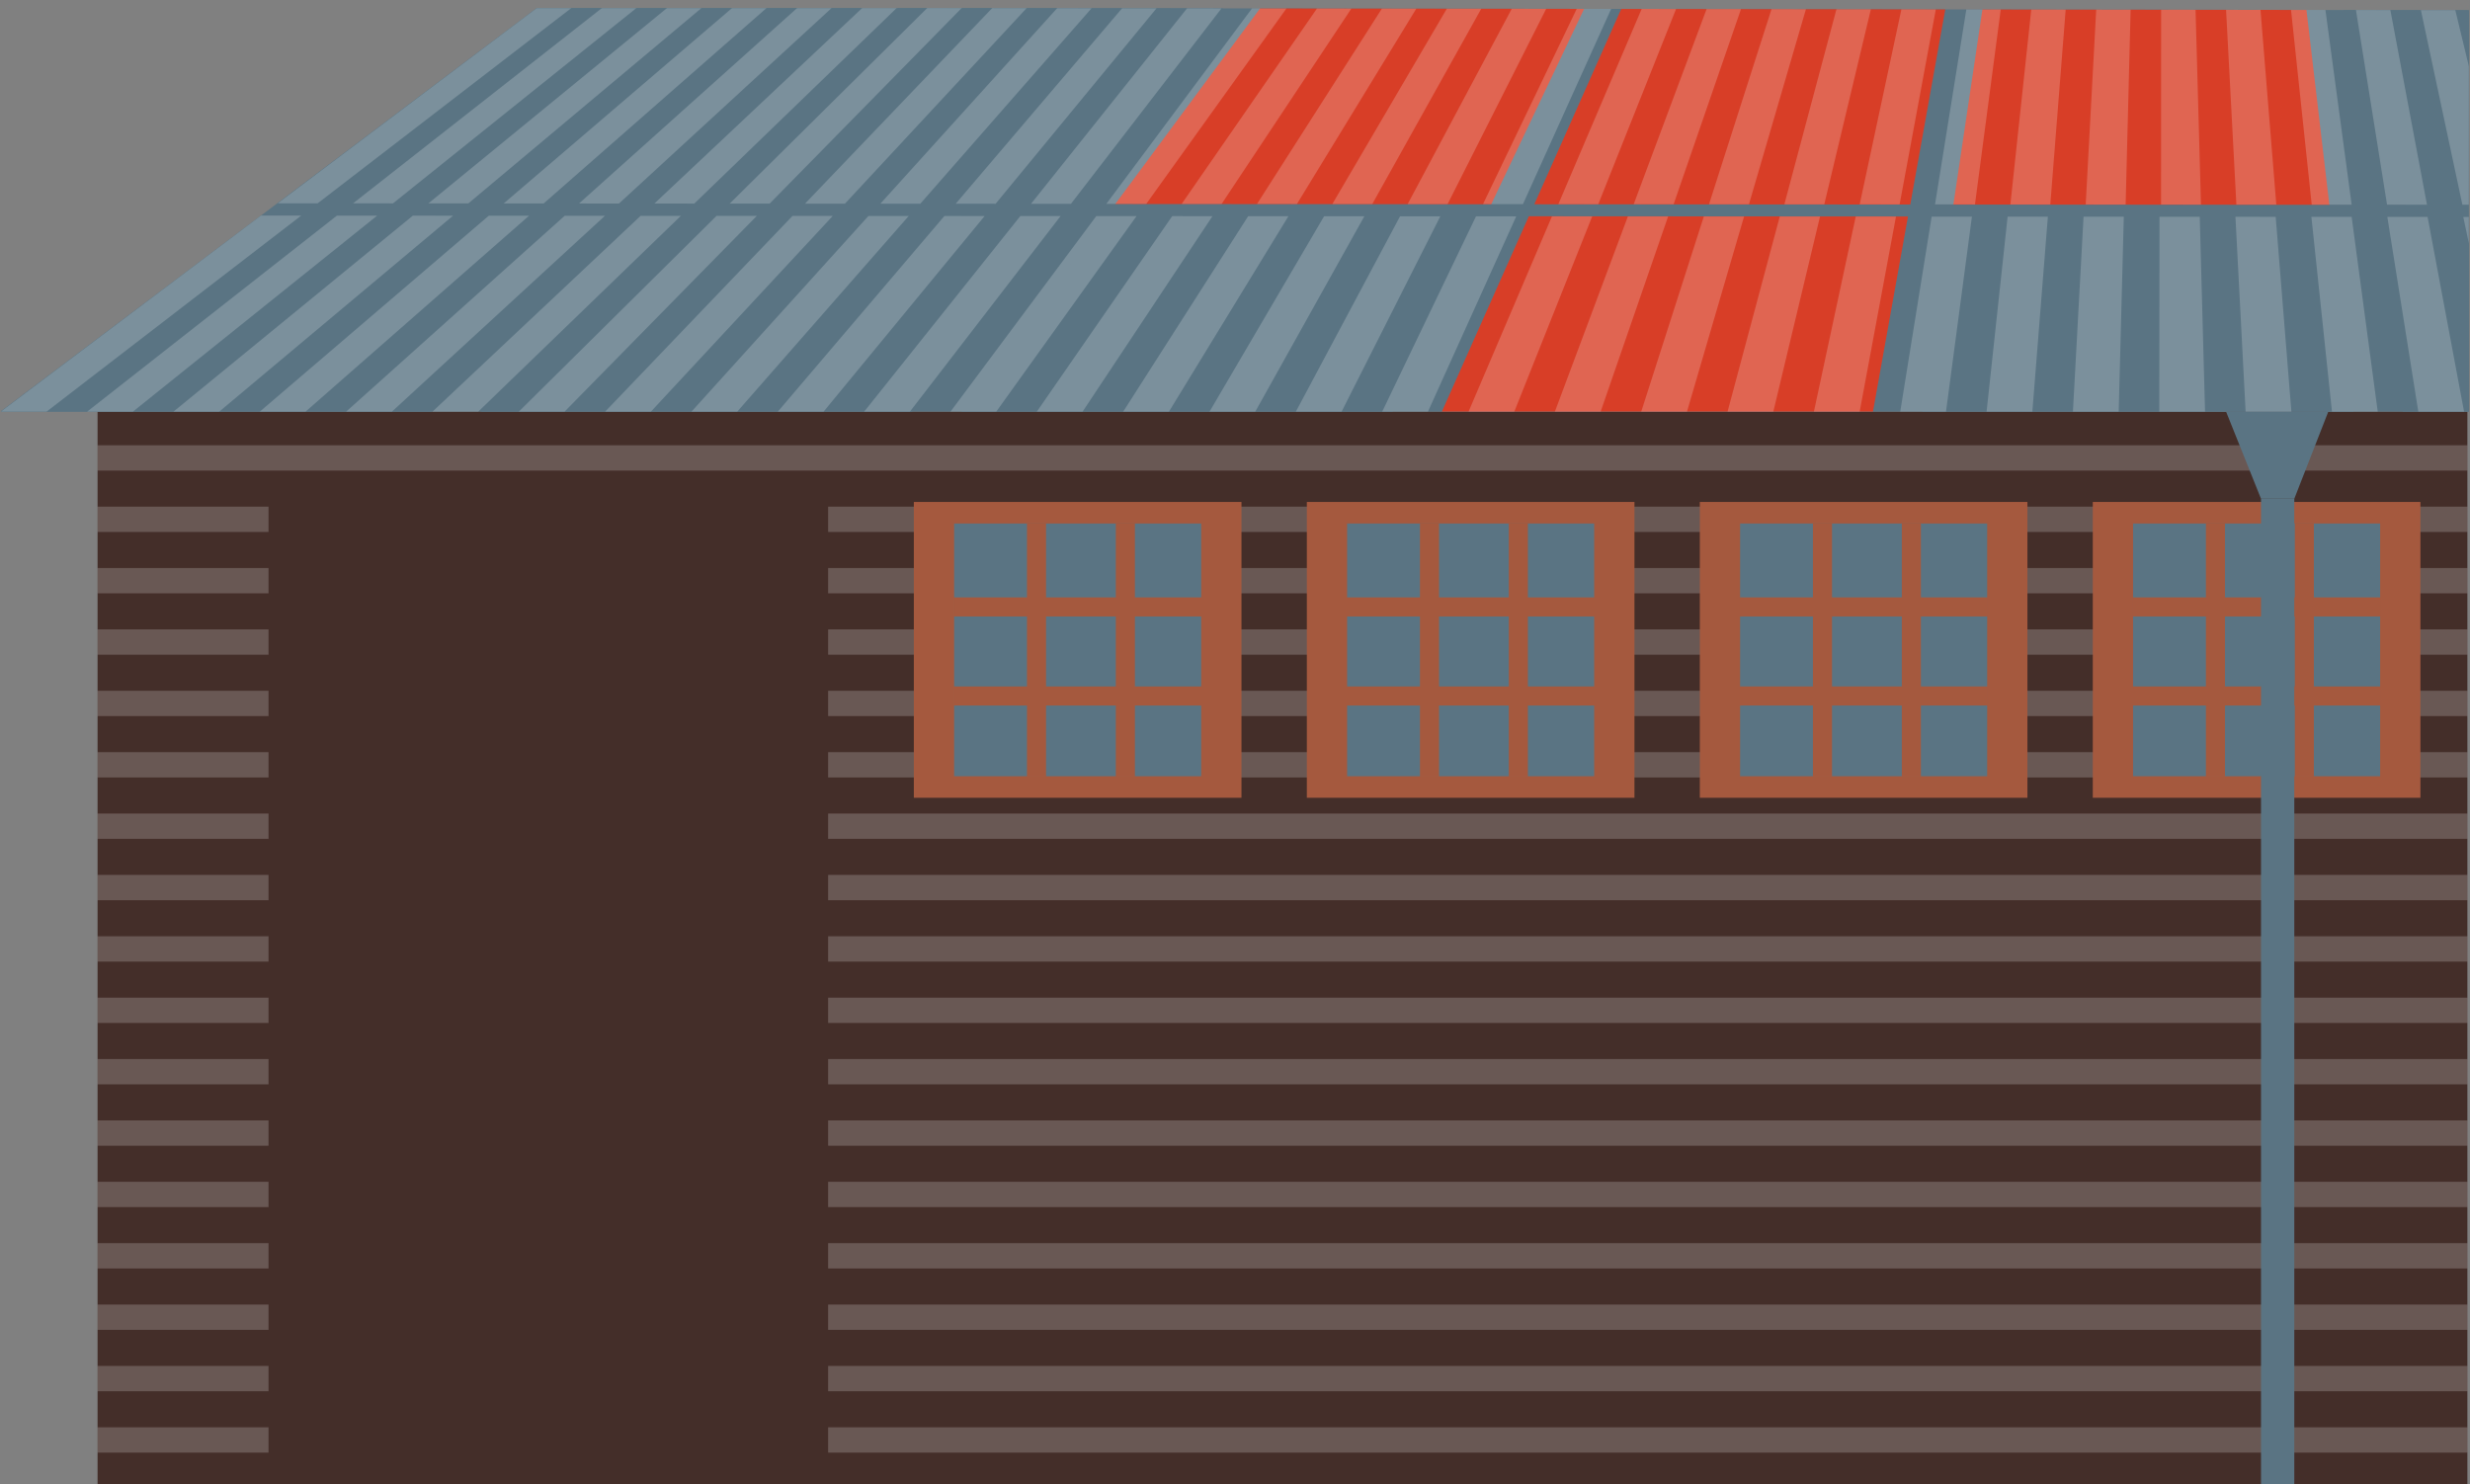 <?xml version="1.0" encoding="UTF-8"?>
<svg xmlns="http://www.w3.org/2000/svg" xmlns:xlink="http://www.w3.org/1999/xlink" viewBox="0 0 238 143" width="238px" height="143px">
  <rect x="0" y="0" width="238" height="143" fill="#808080" stroke="none"/>
  <defs>
    <clipPath id="clippath">
      <rect x=".105" y=".777" width="237.79" height="61.448" fill="none"/>
    </clipPath>
  </defs>
  <rect x="9.402" y="39.66" width="228.346" height="103.34" fill="#442e29"/>
  <g opacity=".2">
    <rect x="9.402" y="42.904" width="228.346" height="2.439" fill="#feffff"/>
  </g>
  <g opacity=".2">
    <rect x="9.402" y="48.818" width="228.346" height="2.439" fill="#feffff"/>
  </g>
  <g opacity=".2">
    <rect x="9.402" y="54.732" width="228.346" height="2.439" fill="#feffff"/>
  </g>
  <g opacity=".2">
    <rect x="9.402" y="60.645" width="228.346" height="2.439" fill="#feffff"/>
  </g>
  <g opacity=".2">
    <rect x="9.402" y="66.559" width="228.346" height="2.439" fill="#feffff"/>
  </g>
  <g opacity=".2">
    <rect x="9.402" y="72.473" width="228.346" height="2.439" fill="#feffff"/>
  </g>
  <g opacity=".2">
    <rect x="9.402" y="78.387" width="228.346" height="2.439" fill="#feffff"/>
  </g>
  <g opacity=".2">
    <rect x="9.402" y="84.301" width="228.346" height="2.439" fill="#feffff"/>
  </g>
  <g opacity=".2">
    <rect x="9.402" y="90.215" width="228.346" height="2.439" fill="#feffff"/>
  </g>
  <g opacity=".2">
    <rect x="9.402" y="96.129" width="228.346" height="2.439" fill="#feffff"/>
  </g>
  <g opacity=".2">
    <rect x="9.402" y="102.043" width="228.346" height="2.439" fill="#feffff"/>
  </g>
  <g opacity=".2">
    <rect x="9.402" y="107.957" width="228.346" height="2.439" fill="#feffff"/>
  </g>
  <g opacity=".2">
    <rect x="9.402" y="113.871" width="228.346" height="2.439" fill="#feffff"/>
  </g>
  <g opacity=".2">
    <rect x="9.402" y="119.785" width="228.346" height="2.439" fill="#feffff"/>
  </g>
  <g opacity=".2">
    <rect x="9.402" y="125.699" width="228.346" height="2.439" fill="#feffff"/>
  </g>
  <g opacity=".2">
    <rect x="9.402" y="131.613" width="228.346" height="2.439" fill="#feffff"/>
  </g>
  <g opacity=".2">
    <rect x="9.402" y="137.527" width="228.346" height="2.439" fill="#feffff"/>
  </g>
  <rect x="25.874" y="47.826" width="53.922" height="95.174" fill="#442e29"/>
  <g>
    <g>
      <rect x="88.055" y="48.366" width="31.568" height="28.503" fill="#a5593e"/>
      <rect x="91.936" y="50.441" width="23.806" height="24.352" fill="#5a7483"/>
      <rect x="98.954" y="50.411" width="1.839" height="24.412" fill="#a5593e"/>
      <rect x="107.517" y="50.411" width="1.839" height="24.412" fill="#a5593e"/>
      <rect x="102.92" y="46.513" width="1.839" height="23.932" transform="translate(162.319 -45.36) rotate(90)" fill="#a5593e"/>
      <rect x="102.92" y="55.095" width="1.839" height="23.932" transform="translate(170.9 -36.778) rotate(90)" fill="#a5593e"/>
    </g>
    <g>
      <rect x="125.922" y="48.366" width="31.568" height="28.503" fill="#a5593e"/>
      <rect x="129.803" y="50.441" width="23.806" height="24.352" fill="#5a7483"/>
      <rect x="136.82" y="50.411" width="1.839" height="24.412" fill="#a5593e"/>
      <rect x="145.383" y="50.411" width="1.839" height="24.412" fill="#a5593e"/>
      <rect x="140.786" y="46.513" width="1.839" height="23.932" transform="translate(200.185 -83.226) rotate(90)" fill="#a5593e"/>
      <rect x="140.786" y="55.095" width="1.839" height="23.932" transform="translate(208.767 -74.644) rotate(90)" fill="#a5593e"/>
    </g>
    <g>
      <rect x="163.788" y="48.366" width="31.568" height="28.503" fill="#a5593e"/>
      <rect x="167.669" y="50.441" width="23.806" height="24.352" fill="#5a7483"/>
      <rect x="174.687" y="50.411" width="1.839" height="24.412" fill="#a5593e"/>
      <rect x="183.25" y="50.411" width="1.839" height="24.412" fill="#a5593e"/>
      <rect x="178.652" y="46.513" width="1.839" height="23.932" transform="translate(238.052 -121.092) rotate(90)" fill="#a5593e"/>
      <rect x="178.652" y="55.095" width="1.839" height="23.932" transform="translate(246.633 -112.511) rotate(90)" fill="#a5593e"/>
    </g>
    <g>
      <rect x="201.654" y="48.366" width="31.568" height="28.503" fill="#a5593e"/>
      <rect x="205.535" y="50.441" width="23.806" height="24.352" fill="#5a7483"/>
      <rect x="212.553" y="50.411" width="1.839" height="24.412" fill="#a5593e"/>
      <rect x="221.116" y="50.411" width="1.839" height="24.412" fill="#a5593e"/>
      <rect x="216.519" y="46.513" width="1.839" height="23.932" transform="translate(275.918 -158.959) rotate(90)" fill="#a5593e"/>
      <rect x="216.519" y="55.095" width="1.839" height="23.932" transform="translate(284.499 -150.377) rotate(90)" fill="#a5593e"/>
    </g>
  </g>
  <g>
    <rect x="217.862" y="48.057" width="3.208" height="94.943" fill="#5a7483"/>
    <polygon points="217.862 48.057 214.495 39.66 224.348 39.66 221.07 48.057 217.862 48.057" fill="#5a7483"/>
  </g>
  <g clip-path="#clippath">
    <g>
      <polygon points=".05 39.66 412.114 39.66 361.548 1.165 51.805 .707 .05 39.66" fill="#5a7483"/>
      <g>
        <path d="M41.582,39.66H.05L25.159,20.761c12.176,.007,24.352,.015,36.529,.022-8.043,7.551-12.064,11.326-20.106,18.876Z" fill="#5a7483"/>
        <path d="M87.877,39.66H46.342c7.812-7.549,11.719-11.324,19.532-18.873,12.177,.007,24.354,.015,36.531,.022-5.812,7.541-8.718,11.311-14.529,18.851Z" fill="#5a7483"/>
        <path d="M134.174,39.66h-41.536c5.579-7.535,8.369-11.304,13.949-18.84,12.178,.007,24.356,.015,36.534,.022-3.579,7.527-5.369,11.291-8.947,18.817Z" fill="#5a7483"/>
        <path d="M180.472,39.66h-41.537c3.351-7.529,5.027-11.294,8.378-18.823,12.178,.007,24.355,.015,36.533,.022-1.35,7.521-2.024,11.281-3.374,18.801Z" fill="#d83e27"/>
        <path d="M226.77,39.66h-41.537c1.12-7.519,1.68-11.279,2.8-18.798,12.178,.007,24.356,.015,36.533,.022,.882,7.511,1.322,11.266,2.204,18.776Z" fill="#5a7483"/>
        <path d="M273.068,39.66h-41.537c-1.111-7.509-1.666-11.264-2.777-18.773,12.178,.007,24.355,.015,36.533,.022,3.113,7.501,4.669,11.251,7.781,18.751Z" fill="#5a7483"/>
        <path d="M184.068,19.708c-12.076-.008-24.151-.016-36.227-.024,3.35-7.53,5.026-11.295,8.376-18.823,10.408,.015,20.815,.031,31.223,.046-1.349,7.52-2.023,11.28-3.372,18.801Z" fill="#d83e27"/>
        <path d="M143.689,19.682c-12.075-.008-24.151-.016-36.226-.024,5.581-7.54,8.372-11.31,13.953-18.848l31.222,.046c-3.579,7.53-5.369,11.295-8.949,18.826Z" fill="#d83e27"/>
        <path d="M103.311,19.655c-12.075-.008-24.15-.016-36.225-.024,7.812-7.55,11.719-11.325,19.53-18.873l31.221,.046c-5.81,7.54-8.716,11.31-14.527,18.851Z" fill="#5a7483"/>
        <path d="M62.935,19.629c-12.074-.008-24.148-.016-36.222-.024C35.081,13.305,43.45,7.006,51.819,.707l31.219,.046c-8.041,7.55-12.062,11.325-20.104,18.876Z" fill="#5a7483"/>
        <path d="M224.448,19.735c-12.076-.008-24.151-.016-36.227-.024,1.119-7.52,1.679-11.28,2.798-18.798l31.223,.046c.882,7.51,1.324,11.265,2.206,18.776Z" fill="#d83e27"/>
        <path d="M264.827,19.761c-12.076-.008-24.151-.016-36.227-.024-1.112-7.51-1.668-11.265-2.78-18.773,10.408,.015,20.815,.031,31.223,.046,3.113,7.5,4.67,11.25,7.783,18.751Z" fill="#5a7483"/>
        <g opacity=".2">
          <path d="M49.993,39.66c7.619-7.544,11.43-11.316,19.053-18.861,1.552,0,2.327,.001,3.879,.002-7.411,7.544-11.115,11.316-18.522,18.858h-4.41Z" fill="#fff"/>
          <path d="M41.675,39.66c8.019-7.545,12.031-11.319,20.054-18.865,1.552,0,2.327,.001,3.879,.002-7.811,7.546-11.716,11.318-19.523,18.863h-4.41Z" fill="#fff"/>
          <path d="M33.356,39.66c7.018-6.291,14.037-12.58,21.056-18.87,1.552,0,2.327,.001,3.879,.002-8.212,7.547-12.317,11.321-20.525,18.867h-4.41Z" fill="#fff"/>
          <path d="M25.038,39.66c7.352-6.292,14.704-12.583,22.058-18.874,1.551,0,2.327,.001,3.879,.002-7.176,6.29-14.352,12.58-21.527,18.872h-4.41Z" fill="#fff"/>
          <path d="M16.719,39.66c7.686-6.294,15.372-12.586,23.059-18.879,1.551,0,2.327,.001,3.879,.002-7.51,6.291-15.019,12.583-22.528,18.876h-4.41Z" fill="#fff"/>
          <path d="M8.401,39.66c8.02-6.295,16.04-12.589,24.061-18.883,1.551,0,2.327,.001,3.879,.002-7.844,6.293-15.687,12.586-23.53,18.881h-4.41Z" fill="#fff"/>
          <path d="M.082,39.66c8.354-6.297,16.708-12.592,25.063-18.888,1.551,0,2.327,.001,3.879,.002-8.178,6.294-16.355,12.589-24.532,18.885H.082Z" fill="#fff"/>
          <path d="M158.143,39.66c2.411-7.52,3.617-11.281,6.031-18.802,1.552,0,2.328,.001,3.879,.002-2.202,7.52-3.302,11.281-5.5,18.8h-4.41Z" fill="#fff"/>
          <path d="M149.823,39.66c2.811-7.522,4.218-11.284,7.033-18.807,1.552,0,2.328,.001,3.879,.002-2.602,7.522-3.903,11.283-6.502,18.804h-4.41Z" fill="#fff"/>
          <path d="M141.504,39.66c3.212-7.524,4.819-11.286,8.035-18.811,1.552,0,2.328,.001,3.879,.002-3.003,7.524-4.504,11.286-7.504,18.809h-4.41Z" fill="#fff"/>
          <path d="M133.185,39.66c3.613-7.526,5.42-11.289,9.036-18.816,1.552,0,2.328,.001,3.879,.002-3.404,7.526-5.105,11.289-8.505,18.813h-4.41Z" fill="#fff"/>
          <path d="M124.865,39.66c4.013-7.527,6.022-11.292,10.039-18.82,1.552,0,2.327,.001,3.879,.002-3.805,7.528-5.707,11.291-9.508,18.818h-4.41Z" fill="#fff"/>
          <path d="M116.546,39.66c4.414-7.529,6.622-11.294,11.04-18.825,1.552,0,2.327,.001,3.879,.002-4.206,7.529-6.308,11.294-10.509,18.822h-4.41Z" fill="#fff"/>
          <path d="M108.227,39.66c4.814-7.531,7.223-11.297,12.041-18.829,1.552,0,2.327,.001,3.879,.002-4.606,7.531-6.908,11.297-11.51,18.827h-4.41Z" fill="#fff"/>
          <path d="M99.907,39.66c5.215-7.533,7.824-11.3,13.043-18.834,1.552,0,2.327,.001,3.879,.002-5.007,7.533-7.509,11.3-12.512,18.831h-4.41Z" fill="#fff"/>
          <path d="M91.588,39.66c5.616-7.535,8.425-11.303,14.045-18.838,1.552,0,2.327,.001,3.879,.002-5.407,7.535-8.11,11.302-13.514,18.836h-4.41Z" fill="#fff"/>
          <path d="M83.269,39.66c6.016-7.536,9.026-11.305,15.046-18.843,1.552,0,2.327,.001,3.879,.002-5.808,7.537-8.711,11.305-14.515,18.84h-4.41Z" fill="#fff"/>
          <path d="M74.95,39.66c6.417-7.538,9.627-11.308,16.048-18.847,1.552,0,2.327,.001,3.879,.002-6.209,7.538-9.312,11.308-15.517,18.845h-4.41Z" fill="#fff"/>
          <path d="M66.631,39.66c6.818-7.54,10.228-11.311,17.05-18.852,1.551,0,2.327,.001,3.879,.002-6.609,7.54-9.913,11.31-16.518,18.849h-4.41Z" fill="#fff"/>
          <path d="M58.312,39.66c7.218-7.542,10.829-11.313,18.052-18.856,1.551,0,2.327,.001,3.879,.002-7.01,7.542-10.515,11.313-17.521,18.854h-4.41Z" fill="#fff"/>
          <path d="M241.337,39.66c-1.595-7.502-2.392-11.254-3.985-18.757,1.552,0,2.328,.001,3.879,.002,1.805,7.502,2.708,11.254,4.516,18.755h-4.41Z" fill="#fff"/>
          <path d="M233.018,39.66c-1.195-7.504-1.792-11.257-2.984-18.762,1.552,0,2.328,.001,3.879,.002,1.404,7.504,2.107,11.256,3.515,18.76h-4.41Z" fill="#fff"/>
          <path d="M224.699,39.66c-.794-7.506-1.191-11.259-1.982-18.766,1.552,0,2.328,.001,3.879,.002,1.004,7.506,1.506,11.259,2.513,18.764h-4.41Z" fill="#fff"/>
          <path d="M216.379,39.66c-.394-7.508-.59-11.262-.98-18.771,1.552,0,2.328,.001,3.879,.002,.603,7.508,.905,11.262,1.511,18.769h-4.41Z" fill="#fff"/>
          <path d="M208.06,39.66c.007-7.509,.011-11.265,.021-18.775,1.552,0,2.328,.001,3.879,.002,.202,7.51,.304,11.265,.51,18.773h-4.41Z" fill="#fff"/>
          <path d="M199.74,39.66c.408-7.511,.612-11.268,1.023-18.78,1.552,0,2.328,.001,3.879,.002-.198,7.511-.297,11.267-.492,18.778h-4.41Z" fill="#fff"/>
          <path d="M191.421,39.66c.808-7.513,1.213-11.27,2.025-18.784,1.552,0,2.328,.001,3.879,.002-.599,7.513-.898,11.27-1.494,18.782h-4.41Z" fill="#fff"/>
          <path d="M183.101,39.66c1.209-7.515,1.815-11.273,3.027-18.789,1.552,0,2.328,.001,3.879,.002-1,7.515-1.499,11.273-2.496,18.786h-4.41Z" fill="#fff"/>
          <path d="M174.782,39.66c1.61-7.517,2.416-11.276,4.029-18.793,1.552,0,2.328,.001,3.879,.002-1.401,7.517-2.1,11.275-3.498,18.791h-4.41Z" fill="#fff"/>
          <path d="M166.462,39.66c2.01-7.518,3.016-11.278,5.03-18.798,1.552,0,2.328,.001,3.879,.002-1.801,7.519-2.701,11.278-4.499,18.795h-4.41Z" fill="#fff"/>
        </g>
        <g opacity=".2">
          <path d="M70.311,19.617c7.617-7.542,11.427-11.314,19.046-18.855l3.317,.005c-7.407,7.54-11.11,11.311-18.515,18.853-1.539-.001-2.309-.002-3.848-.003Z" fill="#fff"/>
          <path d="M63.053,19.613c8.018-7.544,12.028-11.317,20.048-18.86,1.327,.002,1.99,.003,3.317,.005-7.808,7.542-11.711,11.314-19.517,18.857l-3.848-.003Z" fill="#fff"/>
          <path d="M55.794,19.608c7.016-6.289,14.033-12.577,21.05-18.864l3.317,.005c-8.208,7.544-12.312,11.317-20.519,18.862-1.539-.001-2.309-.002-3.848-.003Z" fill="#fff"/>
          <path d="M48.536,19.603c7.35-6.29,14.7-12.58,22.052-18.869,1.327,.002,1.99,.003,3.316,.005-7.174,6.288-14.348,12.577-21.52,18.866l-3.848-.003Z" fill="#fff"/>
          <path d="M41.278,19.598c7.684-6.292,15.368-12.583,23.053-18.873l3.317,.005c-7.508,6.29-15.015,12.58-22.522,18.871-1.539-.001-2.309-.002-3.848-.003Z" fill="#fff"/>
          <path d="M34.02,19.593C42.038,13.3,50.056,7.008,58.075,.716l3.316,.005c-7.842,6.291-15.683,12.583-23.524,18.875-1.539-.001-2.309-.002-3.848-.003Z" fill="#fff"/>
          <path d="M26.761,19.589C35.114,13.294,43.466,7,51.819,.707c1.327,.002,1.99,.003,3.316,.005-8.176,6.293-16.352,12.586-24.527,18.88-1.539-.001-2.309-.002-3.848-.003Z" fill="#fff"/>
          <path d="M164.675,19.679c2.407-7.519,3.611-11.279,6.021-18.797l3.317,.005c-2.197,7.517-3.295,11.276-5.49,18.795-1.539-.001-2.309-.002-3.848-.003Z" fill="#fff"/>
          <path d="M157.417,19.675c2.808-7.521,4.213-11.282,7.023-18.801,1.327,.002,1.99,.003,3.317,.005-2.598,7.519-3.897,11.279-6.492,18.799l-3.848-.003Z" fill="#fff"/>
          <path d="M150.158,19.67c3.209-7.523,4.814-11.284,8.025-18.806l3.317,.005c-2.999,7.521-4.498,11.282-7.494,18.804-1.539-.001-2.309-.002-3.848-.003Z" fill="#fff"/>
          <path d="M142.899,19.665c3.609-7.525,5.415-11.287,9.027-18.81l3.317,.005c-3.399,7.522-5.099,11.284-8.496,18.808-1.539-.001-2.309-.002-3.848-.003Z" fill="#fff"/>
          <path d="M135.639,19.66c4.01-7.526,6.017-11.29,10.029-18.815,1.327,.002,1.99,.003,3.317,.005-3.8,7.524-5.7,11.287-9.498,18.812l-3.848-.003Z" fill="#fff"/>
          <path d="M128.381,19.655c4.411-7.528,6.618-11.292,11.031-18.819,1.327,.002,1.99,.003,3.317,.005-4.201,7.526-6.302,11.29-10.5,18.817-1.539-.001-2.309-.002-3.848-.003Z" fill="#fff"/>
          <path d="M121.122,19.651c4.812-7.53,7.219-11.295,12.033-18.824l3.317,.005c-4.602,7.528-6.902,11.292-11.502,18.821-1.539-.001-2.309-.002-3.848-.003Z" fill="#fff"/>
          <path d="M113.863,19.646c5.212-7.532,7.82-11.298,13.035-18.828l3.317,.005c-5.002,7.53-7.503,11.295-12.503,18.826-1.539-.001-2.309-.002-3.848-.003Z" fill="#fff"/>
          <path d="M106.604,19.641c5.613-7.534,8.421-11.3,14.036-18.833,1.327,.002,1.99,.003,3.317,.005-5.403,7.531-8.105,11.298-13.505,18.83-1.539-.001-2.309-.002-3.848-.003Z" fill="#fff"/>
          <path d="M99.346,19.636c6.014-7.535,9.022-11.303,15.038-18.837l3.317,.005c-5.804,7.533-8.706,11.301-14.507,18.835l-3.848-.003Z" fill="#fff"/>
          <path d="M92.087,19.632c6.415-7.537,9.623-11.306,16.04-18.842l3.317,.005c-6.205,7.535-9.307,11.303-15.509,18.839-1.539-.001-2.309-.002-3.848-.003Z" fill="#fff"/>
          <path d="M84.829,19.627c6.816-7.539,10.224-11.309,17.042-18.846,1.327,.002,1.99,.003,3.317,.005-6.605,7.537-9.908,11.306-16.511,18.844l-3.848-.003Z" fill="#fff"/>
          <path d="M77.569,19.622c7.217-7.541,10.826-11.311,18.045-18.851l3.317,.005c-7.006,7.539-10.509,11.309-17.514,18.848-1.539-.001-2.309-.002-3.848-.003Z" fill="#fff"/>
          <path d="M237.266,19.727c-1.601-7.501-2.4-11.252-3.998-18.752l3.317,.005c1.81,7.499,2.716,11.249,4.529,18.75-1.539-.001-2.309-.002-3.848-.003Z" fill="#fff"/>
          <path d="M230.007,19.722c-1.2-7.503-1.8-11.255-2.997-18.757,1.327,.002,1.99,.003,3.317,.005,1.409,7.501,2.115,11.252,3.528,18.754l-3.848-.003Z" fill="#fff"/>
          <path d="M222.748,19.718c-.799-7.505-1.198-11.257-1.994-18.761l3.317,.005c1.009,7.503,1.514,11.255,2.526,18.759-1.539-.001-2.309-.002-3.848-.003Z" fill="#fff"/>
          <path d="M215.489,19.713c-.399-7.507-.597-11.26-.993-18.766l3.317,.005c.608,7.505,.913,11.258,1.524,18.763-1.539-.001-2.309-.002-3.848-.003Z" fill="#fff"/>
          <path d="M208.23,19.708c.002-7.508,.004-11.263,.009-18.77,1.327,.002,1.99,.003,3.317,.005,.207,7.506,.311,11.26,.522,18.768l-3.848-.003Z" fill="#fff"/>
          <path d="M200.971,19.703c.403-7.51,.605-11.265,1.011-18.774,1.327,.002,1.99,.003,3.317,.005-.194,7.508-.29,11.263-.48,18.772-1.539-.001-2.309-.002-3.848-.003Z" fill="#fff"/>
          <path d="M193.712,19.698c.804-7.512,1.206-11.268,2.013-18.779l3.317,.005c-.594,7.51-.891,11.266-1.482,18.777l-3.848-.003Z" fill="#fff"/>
          <path d="M186.452,19.694c1.205-7.514,1.808-11.271,3.016-18.783l3.317,.005c-.995,7.512-1.492,11.268-2.485,18.781-1.539-.001-2.309-.002-3.848-.003Z" fill="#fff"/>
          <path d="M179.193,19.689c1.606-7.516,2.409-11.273,4.018-18.788,1.327,.002,1.99,.003,3.317,.005-1.396,7.514-2.093,11.271-3.487,18.786-1.539-.001-2.309-.002-3.848-.003Z" fill="#fff"/>
          <path d="M171.934,19.684c2.006-7.517,3.01-11.276,5.019-18.792l3.317,.005c-1.797,7.515-2.694,11.274-4.488,18.79l-3.848-.003Z" fill="#fff"/>
        </g>
      </g>
    </g>
  </g>
</svg>
